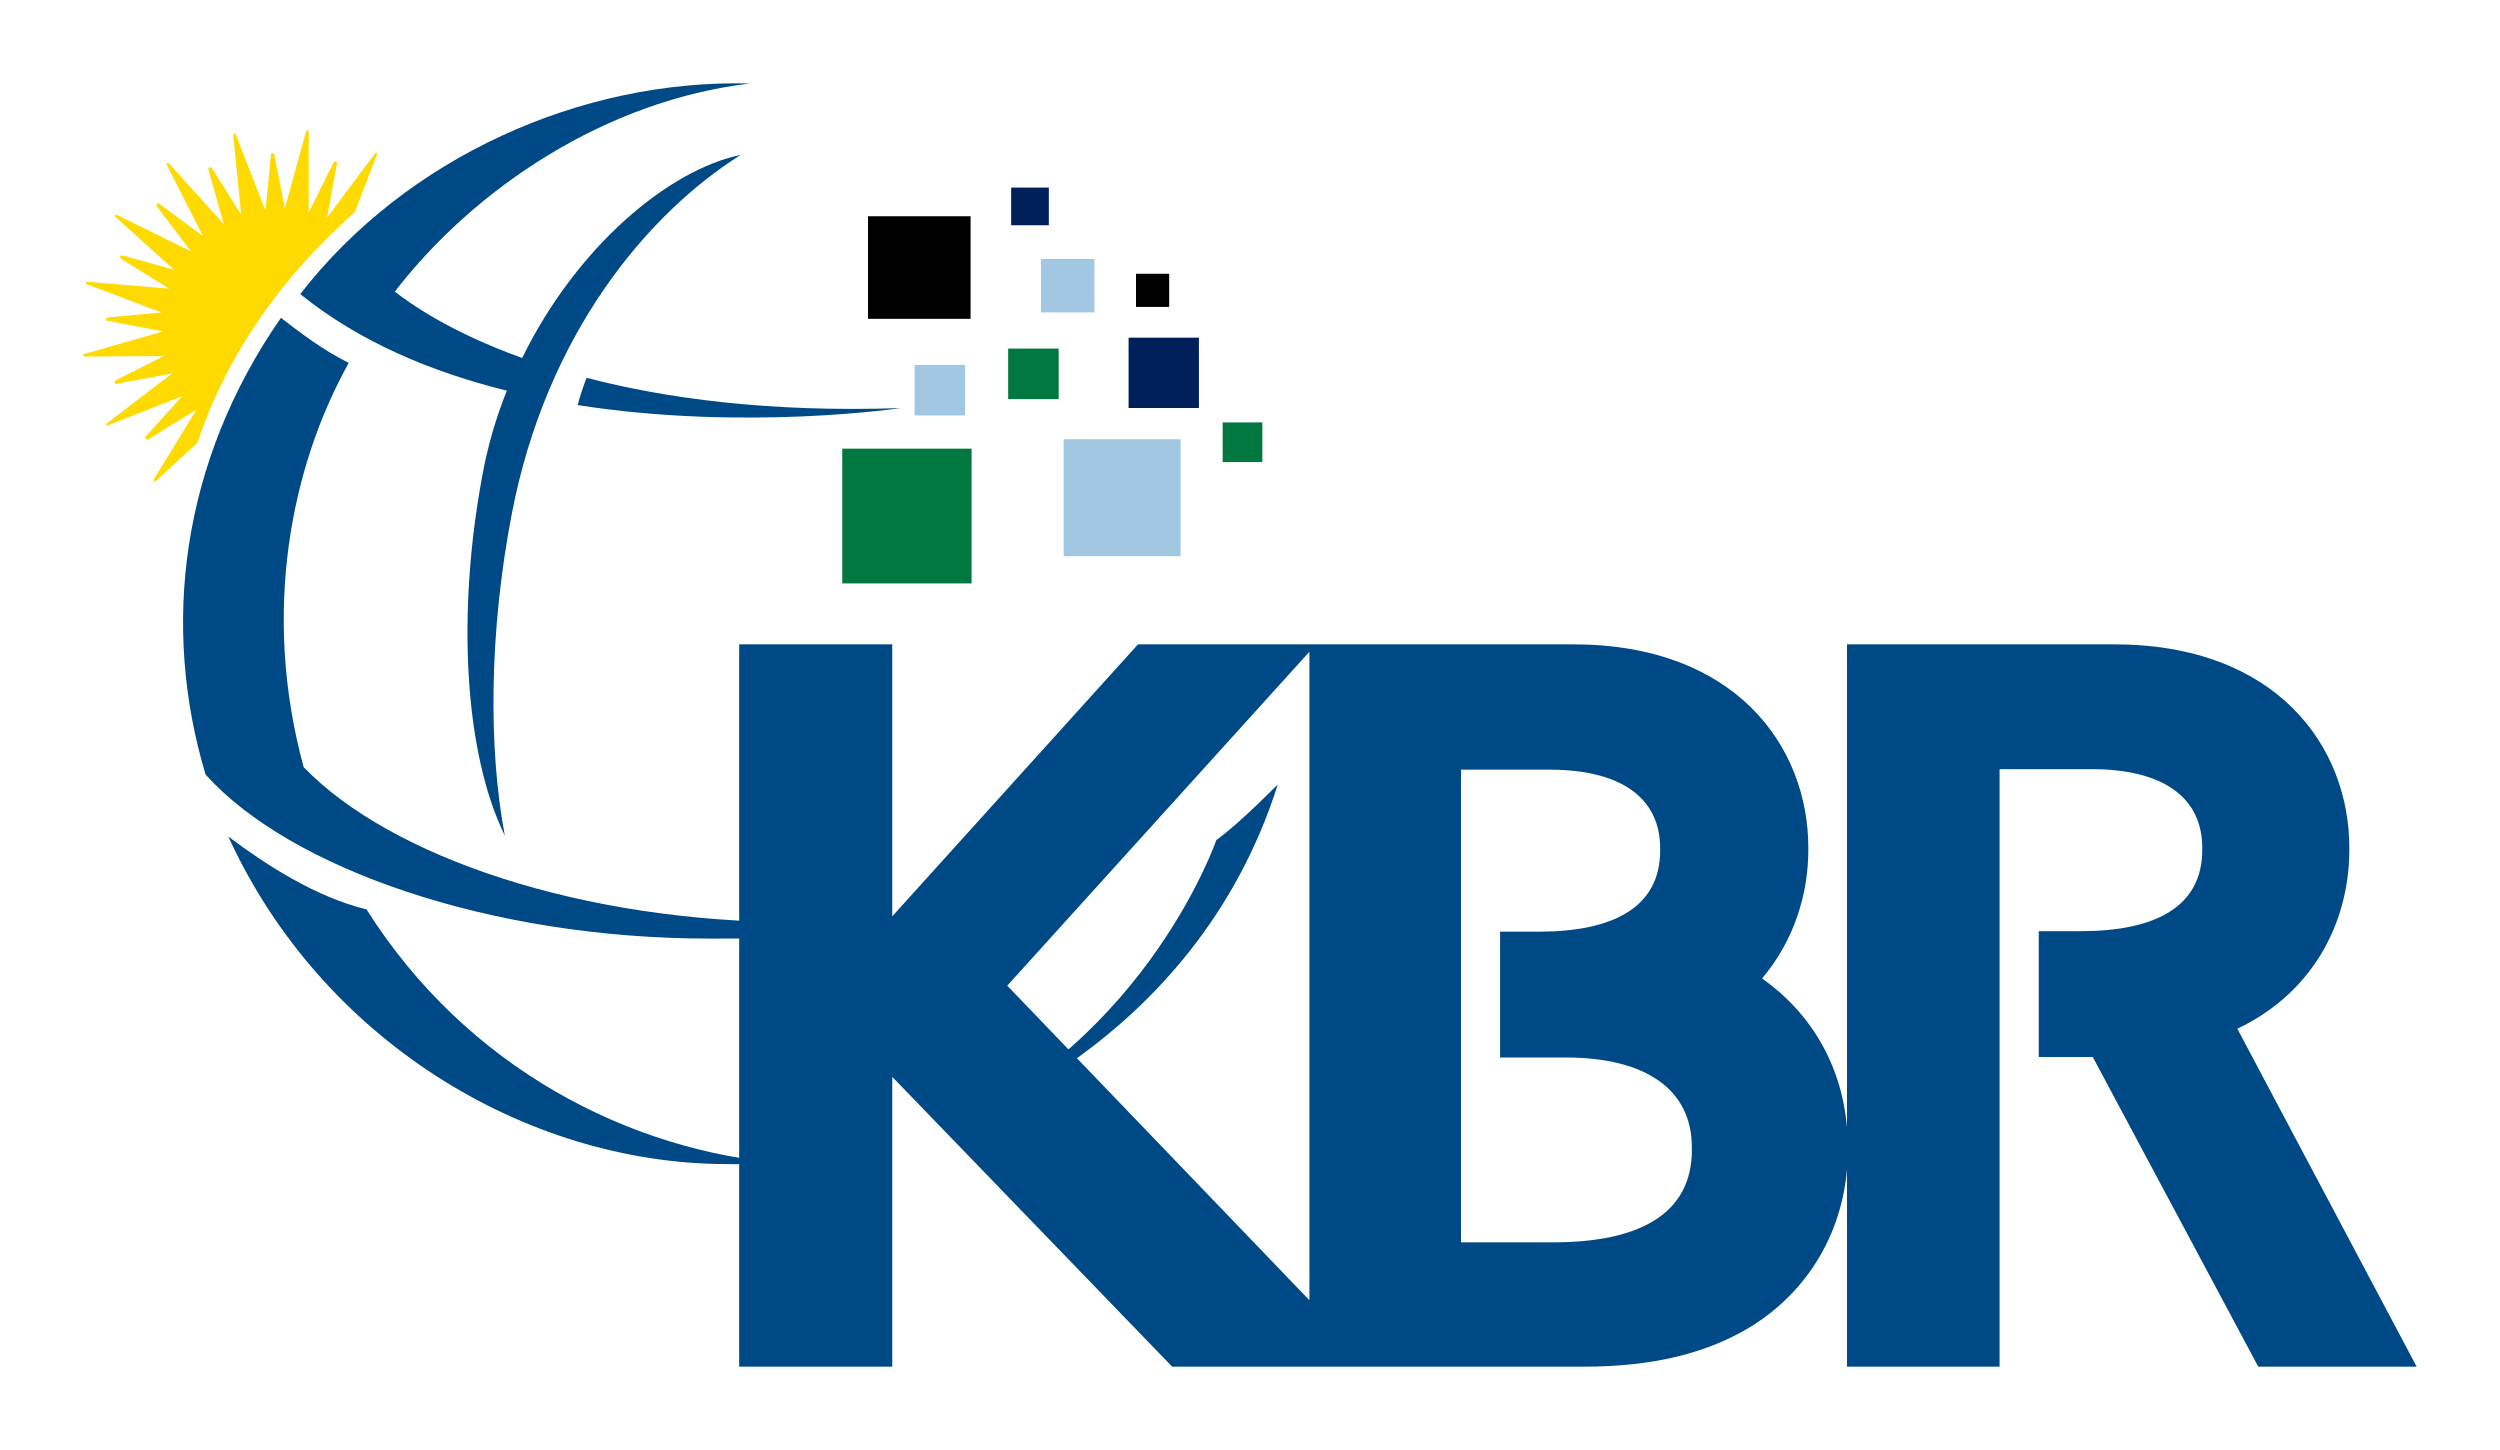 <?xml version="1.0" encoding="UTF-8"?> <svg xmlns="http://www.w3.org/2000/svg" xmlns:xlink="http://www.w3.org/1999/xlink" id="Layer_2" data-name="Layer 2" viewBox="0 0 300 174"><defs><style> .cls-1 { fill: none; } .cls-2 { clip-path: url(#clippath); } .cls-3 { fill: #004987; } .cls-4 { fill: #00783f; } .cls-5 { fill: #00205c; } .cls-6 { fill: #a2c7e2; } .cls-7 { fill: #ffda00; fill-rule: evenodd; } </style><clipPath id="clippath"><rect id="clipping_mask" data-name="clipping mask" class="cls-1" width="300" height="174"></rect></clipPath></defs><g id="artwork"><g id="kbr-logo-new"><g class="cls-2"><g id="logo"><rect id="rect66" class="cls-4" x="101.07" y="53.84" width="15.52" height="16.17"></rect><rect id="rect68" x="104.16" y="25.95" width="12.31" height="12.31"></rect><rect id="rect70" class="cls-6" x="124.91" y="31.07" width="6.42" height="6.42"></rect><rect id="rect72" x="136.32" y="32.85" width="3.98" height="3.98"></rect><rect id="rect74" class="cls-5" x="135.43" y="40.52" width="8.44" height="8.44"></rect><rect id="rect76" class="cls-6" x="127.64" y="52.71" width="14.03" height="14.03"></rect><rect id="rect78" class="cls-4" x="120.98" y="41.83" width="6.06" height="6.06"></rect><rect id="rect80" class="cls-4" x="146.72" y="50.69" width="4.76" height="4.76"></rect><rect id="rect82" class="cls-5" x="121.34" y="22.51" width="4.52" height="4.52"></rect><rect id="rect84" class="cls-6" x="109.75" y="43.79" width="6.06" height="6.06"></rect><path id="path88" class="cls-3" d="m113.55,110.08c-5.77.83-11.59.59-17.84.59-25.8,0-48.81-7.79-59.27-18.61-5.11-18.73-1.43-36.26,5.41-48.51-3.21-1.61-5.65-3.51-8.14-5.41-12.01,17.3-14.39,36.98-9.04,54.81,10.11,11.24,34.07,19.68,60.46,19.68,10.28.06,19.74-.48,28.42-2.56Zm-69.56-.95c-6.12-1.49-12.07-5.35-16.59-8.74,11.12,24.32,35.55,39.24,59.75,39.3,2.02,0,5.17.12,7.07-.06-18.61-1.49-38.17-11.41-50.24-30.5Zm25.33-60.52c20.15,3.15,38.76.36,38.76.36-15.93.54-28.3-1.19-37.69-3.63-.3.77-.71,1.9-1.07,3.27Zm-11.47,8.62c-3.03,16.41-2.14,33.11,2.73,43.04-2.02-10.64-1.84-24.73.83-38.58,4.16-21.7,16.35-36.09,27.47-43.1-8.62,1.78-19.68,11-26.22,24.37-8.74-3.15-13.55-6.6-15.28-7.97,9.63-12.48,25.39-22.95,42.63-24.97-20.27-.54-41.26,8.86-53.98,25.27,7.13,5.77,15.87,9.39,24.79,11.59-1.31,3.27-2.32,6.72-2.97,10.34Zm88.11,43.58s-8.2,23.84-32.76,34.72c0,0,30.02-9.45,40.13-41.38,0-.06-4.34,4.46-7.37,6.66Z"></path><path id="path90" class="cls-3" d="m211.53,117.45l-.06-.06c3.86-4.58,5.53-10.17,5.53-15.4v-.24c0-12.19-8.74-24.43-28.24-24.43h-52.2l-29.49,32.64v-32.64h-18.37v86.68h18.37v-34.78l33.59,34.78h49.46c8.2,0,14.8-1.61,20.09-4.87,7.31-4.58,11.53-12.31,11.53-21.16v-.3c0-8.32-3.63-15.52-10.23-20.21h0Zm-90.66.83l36.26-40.07v77.82l-36.26-37.75Zm82.16,19.68c0,7.79-6.42,11.12-16.65,11.12h-11.06v-56.72h10.64c8.56,0,13.26,3.39,13.26,9.45v.24c0,6.84-5.65,9.75-14.57,9.75h-4.64v15.1h7.85c9.75,0,15.16,3.92,15.16,10.76v.3Z"></path><path id="path92" class="cls-3" d="m290,164l-21.52-40.55c9.69-4.64,13.44-13.5,13.44-21.46v-.24c0-12.19-8.74-24.43-28.24-24.43h-32.04v86.68h18.31v-71.7h11.06c8.56,0,13.26,3.39,13.26,9.45v.24c0,6.84-5.65,9.75-14.57,9.75h-5.05v15.1h6.48l19.86,37.16h19.02Z"></path><path id="path94" class="cls-7" d="m42.57,25.48l2.68-6.96c.06-.18-.18-.3-.24-.12l-5.77,7.73,1.19-6.48c.06-.24-.3-.36-.42-.12l-2.97,6v-9.75c0-.18-.24-.18-.3-.06l-2.56,9.27-1.25-6.42c-.06-.24-.42-.24-.42,0l-.65,6.72-3.57-9.16c-.06-.18-.3-.12-.3.06l.95,9.57-3.51-5.59c-.12-.24-.48-.06-.42.18l1.84,6.54-6.6-7.31c-.12-.12-.3,0-.24.18l4.34,8.56-5.23-3.86c-.18-.18-.48.12-.3.3l4.1,5.41-8.92-4.4c-.18-.06-.3.12-.18.24l7.07,6.36-6.18-1.72c-.24-.06-.42.24-.18.42l5.77,3.57-9.81-.83c-.18,0-.24.24-.06.3l8.92,3.39-6.42.59c-.24,0-.3.42,0,.42l6.66,1.25-9.51,2.73c-.18.06-.12.3.06.3l9.51-.06-5.77,2.91c-.24.12-.12.48.12.42l6.66-1.25-7.85,6c-.12.12,0,.3.12.24l8.92-3.51-4.34,4.82c-.18.18.06.48.3.36l5.77-3.57-5.17,8.44c-.06.12.12.3.24.18l5.05-4.64c4.34-13.14,12.96-22.47,18.85-27.64Z"></path></g></g></g></g></svg> 